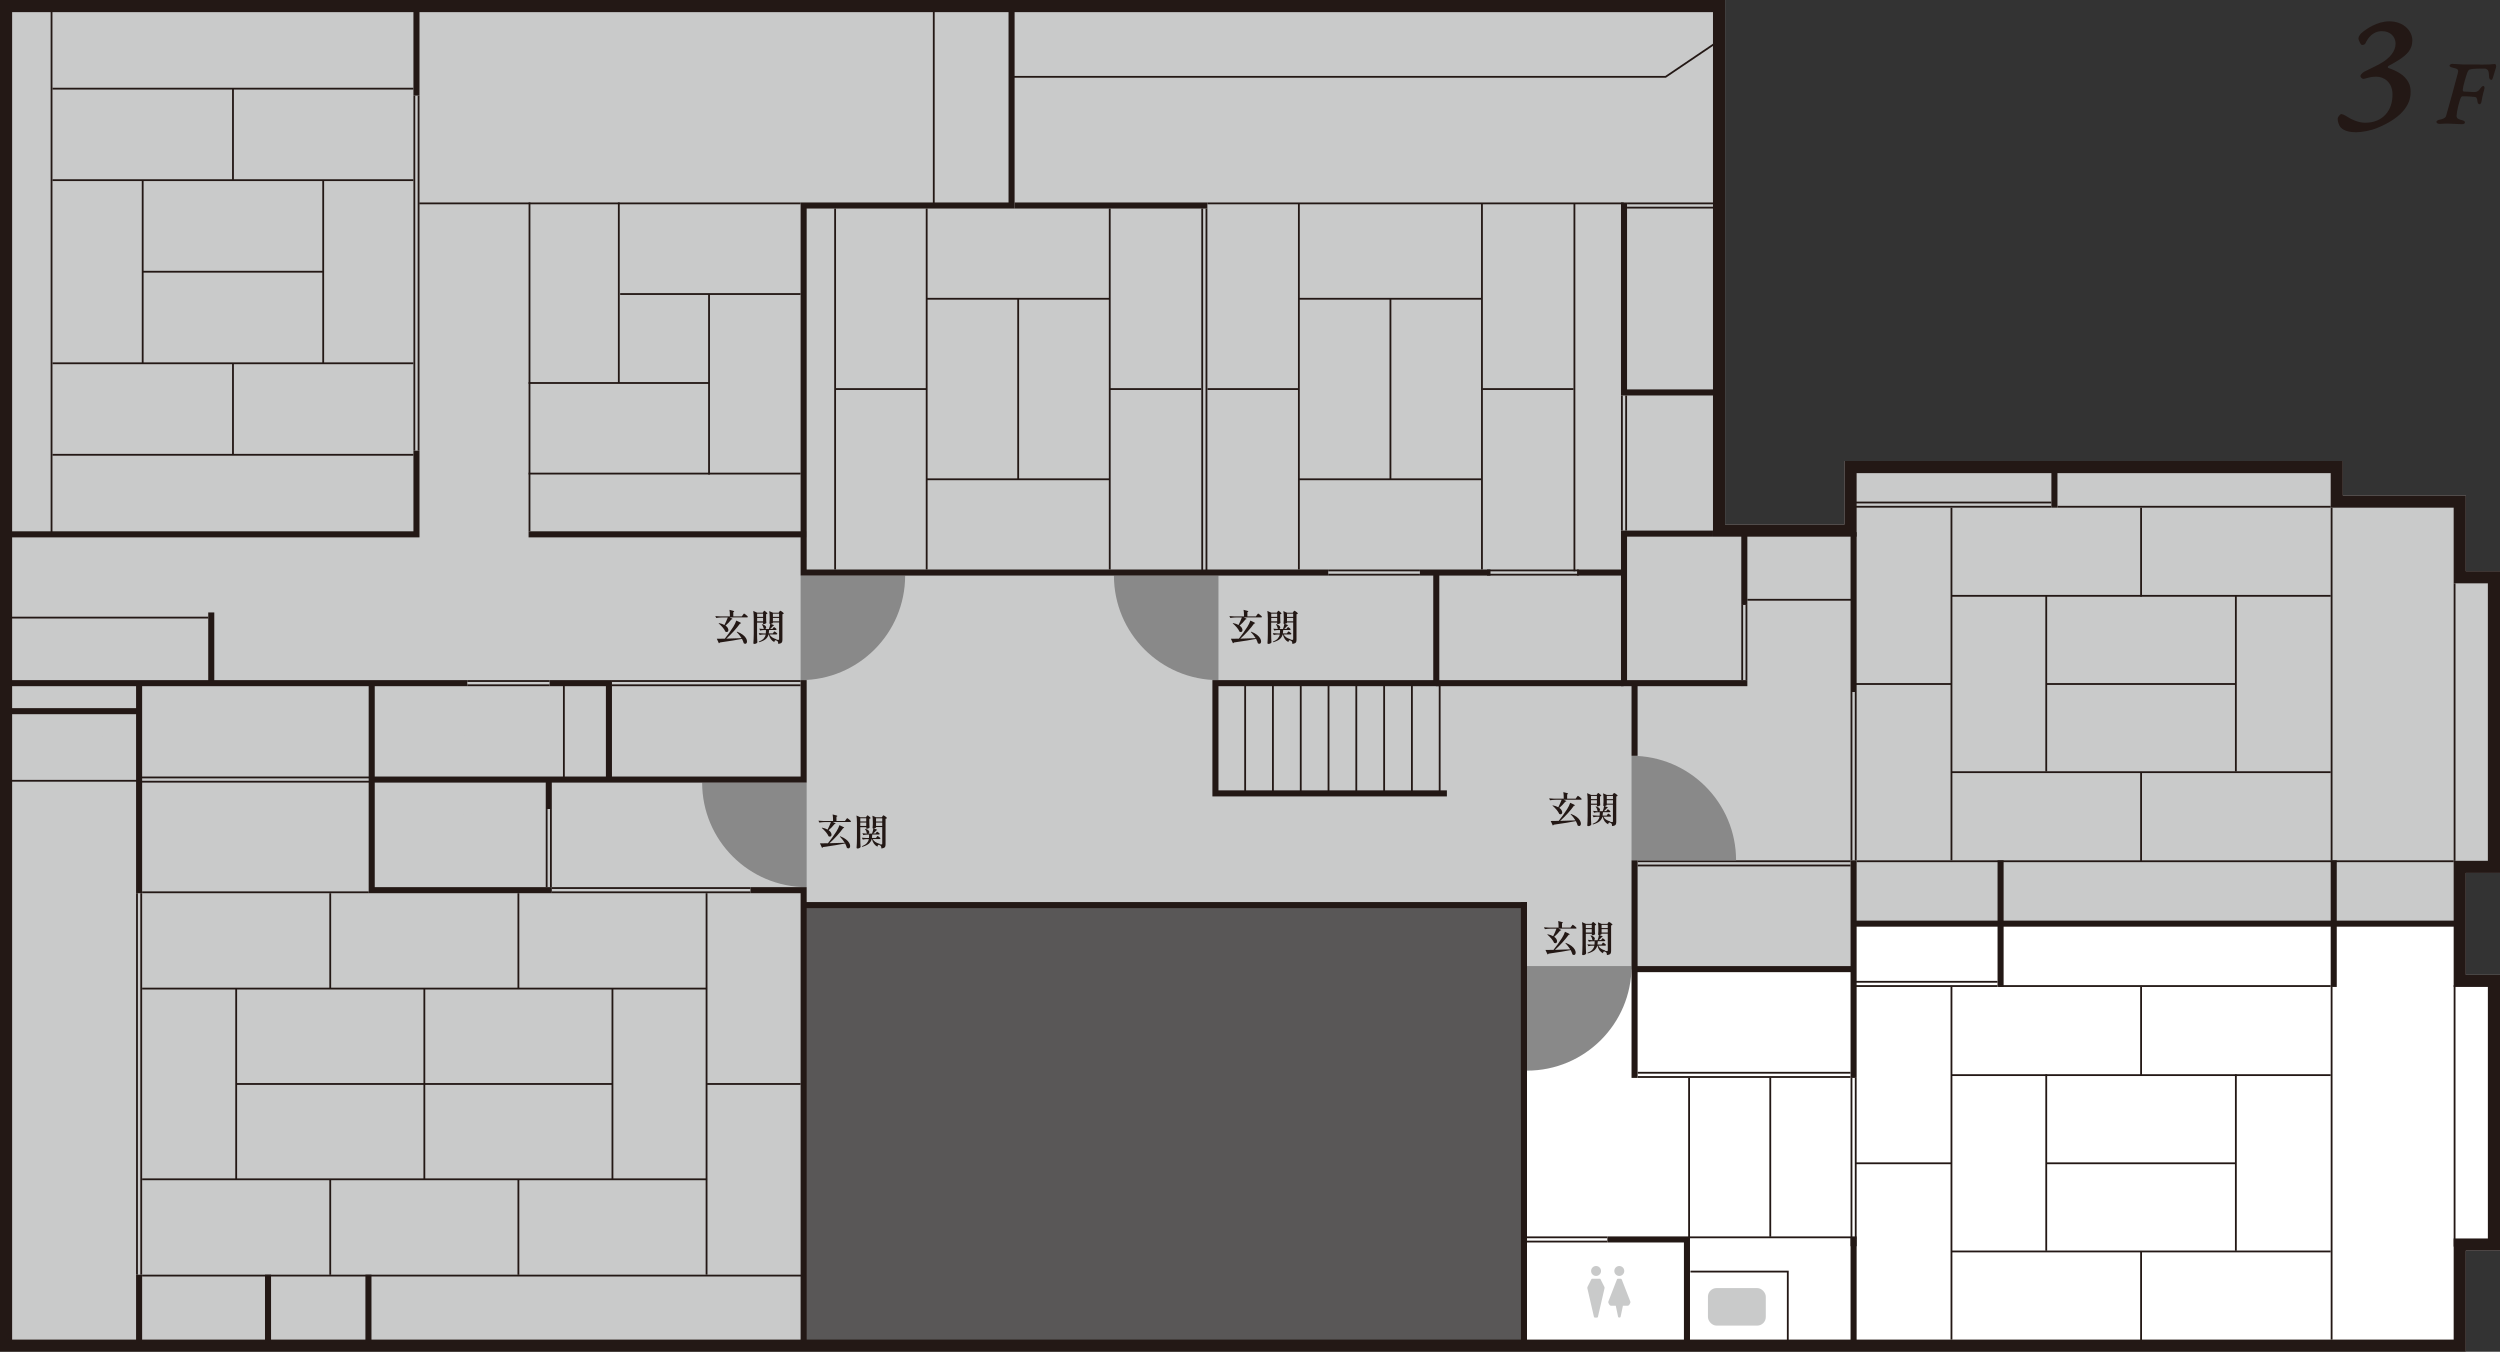 <?xml version="1.0" encoding="UTF-8"?>
<svg id="_moegi_map01_2" data-name="moegi_map01 2" xmlns="http://www.w3.org/2000/svg" viewBox="0 0 412.28 222.92">
  <rect x="0" y="0" width="412.28" height="222.92" fill="#333333" stroke="none"/>
  <defs>
    <style>
      .cls-1 {
        stroke: #231815;
        stroke-miterlimit: 10;
        stroke-width: .3px;
      }

      .cls-1, .cls-2 {
        fill: none;
      }

      .cls-3 {
        fill: #fff;
      }

      .cls-4 {
        fill: #595757;
      }

      .cls-5 {
        fill: #231815;
      }

      .cls-6 {
        fill: #c9caca;
      }

      .cls-7 {
        fill: #898989;
      }
    </style>
  </defs>
  <g id="_moegi_map01_7" data-name="moegi_map01 7">
    <polygon class="cls-6" points="406.64 222.92 0 222.92 0 0 284.49 0 284.49 86.5 304.18 86.5 304.18 76.02 386.36 76.02 386.36 81.72 406.64 81.72 406.64 94.2 412.28 94.2 412.28 143.96 406.64 143.96 406.64 160.76 412.28 160.76 412.28 206.24 406.64 206.24 406.64 222.92"/>
  </g>
  <g id="_moegi_map01_17" data-name="moegi_map01 17">
    <polygon class="cls-3" points="405.59 205.32 411.46 205.32 411.46 161.87 405.7 161.87 405.7 152.34 305.49 152.34 305.49 159.87 251.18 159.87 251.18 222.17 405.59 222.17 405.59 205.32"/>
  </g>
  <g id="_moegi_map01_5" data-name="moegi_map01 5">
    <rect class="cls-4" x="132.46" y="149.34" width="118.88" height="73.16"/>
    <rect class="cls-5" x="23.22" y="128.76" width="38.08" height=".3"/>
    <rect class="cls-5" x="23.22" y="128.06" width="38.08" height=".3"/>
    <rect class="cls-5" x="91" y="147" width="32.76" height=".3"/>
    <rect class="cls-5" x="91" y="146.3" width="32.76" height=".3"/>
    <rect class="cls-5" x="100.92" y="112.86" width="31.11" height=".3"/>
    <rect class="cls-5" x="100.92" y="112.16" width="31.11" height=".3"/>
    <rect class="cls-5" x="87.17" y="77.95" width="44.86" height=".3"/>
    <rect class="cls-5" x="69.14" y="33.39" width="62.89" height=".3"/>
    <rect class="cls-5" x="77.06" y="112.86" width="13.58" height=".3"/>
    <rect class="cls-5" x="77.06" y="112.16" width="13.58" height=".3"/>
    <rect class="cls-5" x="219.04" y="94.62" width="15.12" height=".3"/>
    <rect class="cls-5" x="219.04" y="93.92" width="15.12" height=".3"/>
    <rect class="cls-5" x="199.11" y="33.39" width="68.66" height=".3"/>
    <rect class="cls-5" x="245.23" y="94.62" width="15.12" height=".3"/>
    <rect class="cls-5" x="245.23" y="93.92" width="15.12" height=".3"/>
    <rect class="cls-5" x="270.06" y="142.58" width="35.12" height=".3"/>
    <rect class="cls-5" x="270.06" y="141.88" width="35.12" height=".3"/>
    <rect class="cls-5" x="270.06" y="177.46" width="35.12" height=".3"/>
    <rect class="cls-5" x="278.7" y="203.9" width="27.48" height=".3"/>
    <rect class="cls-5" x="270.06" y="176.76" width="35.12" height=".3"/>
    <rect class="cls-5" x="305.91" y="162.46" width="23.51" height=".3"/>
    <rect class="cls-5" x="305.91" y="161.76" width="23.51" height=".3"/>
    <rect class="cls-5" x="306.01" y="83.42" width="32.29" height=".3"/>
    <rect class="cls-5" x="306.01" y="82.72" width="32.29" height=".3"/>
    <rect class="cls-5" x="251.56" y="204.6" width="13.5" height=".3"/>
    <rect class="cls-5" x="251.56" y="203.9" width="13.5" height=".3"/>
    <rect class="cls-5" x="306.18" y="141.88" width="98.46" height=".3"/>
    <rect class="cls-5" x="339.3" y="83.42" width="45.06" height=".3"/>
    <rect class="cls-5" x="268.32" y="34.09" width="15.12" height=".3"/>
    <rect class="cls-5" x="268.32" y="33.39" width="15.12" height=".3"/>
    <rect class="cls-5" x="23.44" y="147" width="37.37" height=".3"/>
    <rect class="cls-5" x="23.44" y="210.21" width="109.13" height=".3"/>
    <rect class="cls-5" x="22.44" y="147.3" width=".3" height="62.91"/>
    <rect class="cls-5" x="23.14" y="147.3" width=".3" height="62.91"/>
    <rect class="cls-5" x="90" y="133.42" width=".3" height="12.88"/>
    <rect class="cls-5" x="90.7" y="133.42" width=".3" height="12.88"/>
    <rect class="cls-5" x="267.32" y="65.22" width=".3" height="22.28"/>
    <rect class="cls-5" x="268.02" y="65.22" width=".3" height="22.28"/>
    <rect class="cls-5" x="404.64" y="96.2" width=".3" height="45.76"/>
    <rect class="cls-5" x="404.64" y="162.46" width=".3" height="43.12"/>
    <rect class="cls-5" x="384.36" y="83.72" width=".3" height="58.16"/>
    <rect class="cls-5" x="384.36" y="162.76" width=".3" height="58.16"/>
    <rect class="cls-5" x="287.16" y="99.76" width=".3" height="12.4"/>
    <rect class="cls-5" x="287.86" y="99.76" width=".3" height="12.4"/>
    <rect class="cls-5" x="305.18" y="114.12" width=".3" height="27.76"/>
    <rect class="cls-5" x="305.88" y="114.12" width=".3" height="27.76"/>
    <rect class="cls-5" x="305.18" y="177.76" width=".3" height="27.76"/>
    <rect class="cls-5" x="305.88" y="177.76" width=".3" height="27.76"/>
    <rect class="cls-5" x="278.4" y="177.76" width=".3" height="26.37"/>
    <rect class="cls-5" x="68.18" y="15.76" width=".3" height="58.56"/>
    <rect class="cls-5" x="68.88" y="15.76" width=".3" height="58.56"/>
    <rect class="cls-5" x="198.11" y="34.39" width=".3" height="59.82"/>
    <rect class="cls-5" x="198.81" y="34.39" width=".3" height="59.82"/>
    <rect class="cls-5" x="87.17" y="33.39" width=".3" height="54.23"/>
    <rect class="cls-5" x="8.35" y="1.11" width=".3" height="86.72"/>
    <path class="cls-7" d="M115.79,129.06c0,9.52,7.72,17.24,17.24,17.24v-17.24s-17.24,0-17.24,0Z"/>
    <path class="cls-7" d="M132.03,112.16c9.52,0,17.24-7.72,17.24-17.24h-17.24s0,17.24,0,17.24Z"/>
    <path class="cls-7" d="M183.7,94.92c0,9.52,7.72,17.24,17.24,17.24v-17.24s-17.24,0-17.24,0Z"/>
    <path class="cls-7" d="M286.3,141.88c0-9.52-7.72-17.24-17.24-17.24v17.24s17.24,0,17.24,0Z"/>
    <path class="cls-7" d="M251.82,176.56c9.52,0,17.24-7.72,17.24-17.24h-17.24s0,17.24,0,17.24Z"/>
    <line class="cls-1" x1="209.92" y1="112.96" x2="209.92" y2="130.9"/>
    <line class="cls-1" x1="214.51" y1="112.96" x2="214.51" y2="130.9"/>
    <line class="cls-1" x1="205.34" y1="112.96" x2="205.34" y2="130.9"/>
    <line class="cls-1" x1="219.09" y1="112.96" x2="219.09" y2="130.9"/>
    <line class="cls-1" x1="223.67" y1="112.96" x2="223.67" y2="130.9"/>
    <line class="cls-1" x1="228.26" y1="112.96" x2="228.26" y2="130.9"/>
    <line class="cls-1" x1="232.84" y1="112.96" x2="232.84" y2="130.9"/>
    <line class="cls-1" x1="237.42" y1="112.96" x2="237.42" y2="130.9"/>
    <line class="cls-1" x1="1.18" y1="128.76" x2="22.79" y2="128.76"/>
    <line class="cls-1" x1="1.61" y1="101.85" x2="34.34" y2="101.85"/>
    <line class="cls-1" x1="92.99" y1="128.53" x2="92.99" y2="112.99"/>
    <rect class="cls-6" x="7.35" y="120.13" width="9.54" height="6.19" rx="1.42" ry="1.42"/>
    <line class="cls-1" x1="288.16" y1="98.91" x2="305.71" y2="98.91"/>
    <rect class="cls-6" x="291.96" y="90.48" width="9.54" height="6.19" rx="1.42" ry="1.42"/>
    <polyline class="cls-1" points="278.78 209.7 294.83 209.7 294.83 222"/>
    <rect class="cls-6" x="281.66" y="212.42" width="9.54" height="6.19" rx="1.42" ry="1.42"/>
    <polyline class="cls-1" points="166.97 12.67 274.68 12.67 283.54 6.68"/>
    <rect class="cls-6" x="254.09" y="4.04" width="9.54" height="6.19" rx="1.42" ry="1.42"/>
    <rect class="cls-6" x="20.88" y="103.95" width="9.54" height="6.19" rx="1.42" ry="1.42"/>
    <g>
      <path class="cls-6" d="M77.54,136.05c-.02-.06-.09-.1-.15-.1h-.47c-.07,0-.13.04-.15.1l-1.42,3.65c-.03.09-.03.19.02.27l.14.26c.06.1.17.17.29.17h.77l.38,1.82c.02.08.08.13.16.13h.1c.08,0,.14-.05.16-.13l.38-1.82h.77c.12,0,.23-.07.29-.17l.14-.26c.05-.08.05-.18.02-.27l-1.42-3.65Z"/>
      <path class="cls-6" d="M74.09,136.03c-.03-.06-.08-.09-.15-.09h-1.25c-.06,0-.12.03-.15.09l-.63,1.25c-.03.07-.04.15-.03.22l1.09,4.72c.02.07.08.13.16.13h.34c.08,0,.14-.05.16-.13l1.09-4.72c.02-.07,0-.15-.03-.22l-.63-1.25Z"/>
      <path class="cls-6" d="M77.97,134.67c0,.45-.37.82-.82.82s-.82-.37-.82-.82.37-.82.82-.82.82.37.82.82"/>
      <path class="cls-6" d="M74.14,134.67c0,.45-.37.82-.82.82s-.82-.37-.82-.82.37-.82.82-.82.82.37.82.82"/>
    </g>
    <g>
      <path class="cls-6" d="M277.63,47.94c-.02-.06-.09-.1-.15-.1h-.47c-.07,0-.13.04-.15.1l-1.42,3.65c-.03.09-.03.19.02.27l.14.26c.06.1.17.17.29.17h.77l.38,1.82c.02.08.08.13.16.13h.1c.08,0,.14-.05.16-.13l.38-1.82h.77c.12,0,.23-.07.29-.17l.14-.26c.05-.08.05-.18.02-.27l-1.42-3.65Z"/>
      <path class="cls-6" d="M274.17,47.92c-.03-.06-.08-.09-.15-.09h-1.25c-.06,0-.12.03-.15.09l-.63,1.25c-.03.07-.04.15-.03.22l1.09,4.72c.02.07.08.13.16.13h.34c.08,0,.14-.05.16-.13l1.09-4.72c.02-.07,0-.15-.03-.22l-.63-1.25Z"/>
      <path class="cls-6" d="M278.06,46.55c0,.45-.37.82-.82.82s-.82-.37-.82-.82.37-.82.82-.82.82.37.82.82"/>
      <path class="cls-6" d="M274.22,46.55c0,.45-.37.82-.82.82s-.82-.37-.82-.82.37-.82.82-.82.82.37.82.82"/>
    </g>
    <g>
      <path class="cls-6" d="M279.84,98.04c-.02-.06-.09-.1-.15-.1h-.47c-.07,0-.13.04-.15.1l-1.42,3.65c-.03.09-.03.19.02.27l.14.26c.06.1.17.17.29.17h.77l.38,1.82c.02.08.08.13.16.13h.1c.08,0,.14-.05.16-.13l.38-1.82h.77c.12,0,.23-.07.29-.17l.14-.26c.05-.08.05-.18.02-.27l-1.42-3.65Z"/>
      <path class="cls-6" d="M276.39,98.03c-.03-.06-.08-.09-.15-.09h-1.25c-.06,0-.12.03-.15.09l-.63,1.25c-.03.07-.04.15-.03.22l1.09,4.72c.02.07.08.13.16.13h.34c.08,0,.14-.05.16-.13l1.09-4.72c.02-.07,0-.15-.03-.22l-.63-1.25Z"/>
      <path class="cls-6" d="M280.27,96.66c0,.45-.37.82-.82.82s-.82-.37-.82-.82.37-.82.82-.82.82.37.82.82"/>
      <path class="cls-6" d="M276.44,96.66c0,.45-.37.82-.82.82s-.82-.37-.82-.82.37-.82.82-.82.82.37.82.82"/>
    </g>
    <g>
      <path class="cls-6" d="M267.43,210.98c-.02-.06-.09-.1-.15-.1h-.47c-.07,0-.13.04-.15.1l-1.42,3.65c-.03.09-.03.19.02.27l.14.26c.06.1.17.17.29.17h.77l.38,1.82c.02.08.08.13.16.13h.1c.08,0,.14-.05.16-.13l.38-1.82h.77c.12,0,.23-.07.29-.17l.14-.26c.05-.08.05-.18.02-.27l-1.42-3.65Z"/>
      <path class="cls-6" d="M263.98,210.97c-.03-.06-.08-.09-.15-.09h-1.25c-.06,0-.12.03-.15.09l-.63,1.25c-.03.07-.04.15-.03.22l1.09,4.72c.02.07.08.13.16.13h.34c.08,0,.14-.05.16-.13l1.09-4.72c.02-.07,0-.15-.03-.22l-.63-1.25Z"/>
      <path class="cls-6" d="M267.86,209.6c0,.45-.37.82-.82.82s-.82-.37-.82-.82.37-.82.82-.82.82.37.82.82"/>
      <path class="cls-6" d="M264.03,209.6c0,.45-.37.82-.82.82s-.82-.37-.82-.82.37-.82.82-.82.82.37.82.82"/>
    </g>
    <g>
      <path class="cls-6" d="M79.63,118.83c-.02-.06-.09-.1-.15-.1h-.47c-.07,0-.13.04-.15.1l-1.42,3.65c-.03.09-.03.19.02.27l.14.26c.06.1.17.17.29.17h.77l.38,1.82c.02.08.08.13.16.13h.1c.08,0,.14-.05.16-.13l.38-1.82h.77c.12,0,.23-.07.29-.17l.14-.26c.05-.08.05-.18.02-.27l-1.42-3.65Z"/>
      <path class="cls-6" d="M76.18,118.82c-.03-.06-.08-.09-.15-.09h-1.25c-.06,0-.12.03-.15.09l-.63,1.25c-.03.07-.04.15-.03.22l1.09,4.72c.02.07.08.13.16.13h.34c.08,0,.14-.05.16-.13l1.09-4.72c.02-.07,0-.15-.03-.22l-.63-1.25Z"/>
      <path class="cls-6" d="M80.06,117.45c0,.45-.37.82-.82.82s-.82-.37-.82-.82.37-.82.82-.82.82.37.82.82"/>
      <path class="cls-6" d="M76.23,117.45c0,.45-.37.82-.82.82s-.82-.37-.82-.82.37-.82.82-.82.82.37.82.82"/>
    </g>
    <line class="cls-1" x1="23.44" y1="163.03" x2="116.6" y2="163.03"/>
    <line class="cls-1" x1="116.61" y1="178.76" x2="132.03" y2="178.76"/>
    <line class="cls-1" x1="39" y1="178.76" x2="100.95" y2="178.76"/>
    <line class="cls-1" x1="23.44" y1="194.48" x2="116.6" y2="194.48"/>
    <line class="cls-1" x1="116.52" y1="147.3" x2="116.52" y2="210.21"/>
    <line class="cls-1" x1="101" y1="163.02" x2="101" y2="194.49"/>
    <line class="cls-1" x1="85.49" y1="147.3" x2="85.49" y2="162.98"/>
    <line class="cls-1" x1="69.98" y1="163.02" x2="69.98" y2="194.49"/>
    <line class="cls-1" x1="54.46" y1="147.3" x2="54.46" y2="162.98"/>
    <line class="cls-1" x1="85.49" y1="194.55" x2="85.49" y2="210.23"/>
    <line class="cls-1" x1="54.46" y1="194.55" x2="54.46" y2="210.23"/>
    <line class="cls-1" x1="38.95" y1="163.02" x2="38.95" y2="194.49"/>
    <line class="cls-1" x1="153.99" y1="1.22" x2="153.99" y2="33.83"/>
    <g>
      <line class="cls-1" x1="8.65" y1="14.62" x2="68.18" y2="14.62"/>
      <line class="cls-1" x1="8.65" y1="29.71" x2="68.18" y2="29.71"/>
      <line class="cls-1" x1="23.56" y1="44.81" x2="53.26" y2="44.81"/>
      <line class="cls-1" x1="8.65" y1="59.91" x2="68.18" y2="59.91"/>
      <line class="cls-1" x1="8.65" y1="75" x2="68.18" y2="75"/>
      <line class="cls-1" x1="23.53" y1="29.74" x2="23.53" y2="59.93"/>
      <line class="cls-1" x1="38.42" y1="14.62" x2="38.42" y2="29.67"/>
      <line class="cls-1" x1="38.42" y1="59.93" x2="38.42" y2="74.99"/>
      <line class="cls-1" x1="53.3" y1="29.74" x2="53.3" y2="59.93"/>
    </g>
    <g>
      <line class="cls-1" x1="183.01" y1="34.39" x2="183.01" y2="93.92"/>
      <line class="cls-1" x1="167.91" y1="49.3" x2="167.91" y2="79"/>
      <line class="cls-1" x1="152.82" y1="34.39" x2="152.82" y2="93.92"/>
      <line class="cls-1" x1="137.72" y1="34.39" x2="137.72" y2="93.92"/>
      <line class="cls-1" x1="182.98" y1="49.27" x2="152.79" y2="49.27"/>
      <line class="cls-1" x1="198.11" y1="64.16" x2="183.05" y2="64.16"/>
      <line class="cls-1" x1="152.79" y1="64.16" x2="137.74" y2="64.16"/>
      <line class="cls-1" x1="182.98" y1="79.04" x2="152.79" y2="79.04"/>
    </g>
    <rect class="cls-5" x="259.49" y="33.59" width=".3" height="60.62"/>
    <line class="cls-1" x1="244.39" y1="33.59" x2="244.39" y2="93.92"/>
    <line class="cls-1" x1="368.72" y1="98.13" x2="368.72" y2="127.23"/>
    <line class="cls-1" x1="353.09" y1="83.72" x2="353.09" y2="98.38"/>
    <line class="cls-1" x1="353.09" y1="127.37" x2="353.09" y2="142.03"/>
    <line class="cls-1" x1="337.45" y1="98.13" x2="337.45" y2="127.23"/>
    <line class="cls-1" x1="321.82" y1="83.72" x2="321.82" y2="141.88"/>
    <line class="cls-1" x1="291.94" y1="177.69" x2="291.94" y2="203.96"/>
    <line class="cls-1" x1="229.3" y1="49.3" x2="229.3" y2="79"/>
    <line class="cls-1" x1="214.2" y1="33.59" x2="214.2" y2="93.92"/>
    <line class="cls-1" x1="244.37" y1="49.27" x2="214.17" y2="49.27"/>
    <line class="cls-1" x1="259.49" y1="64.16" x2="244.44" y2="64.16"/>
    <line class="cls-1" x1="214.17" y1="64.16" x2="199.12" y2="64.16"/>
    <line class="cls-1" x1="244.37" y1="79.04" x2="214.17" y2="79.04"/>
    <line class="cls-1" x1="102.27" y1="48.49" x2="132.03" y2="48.49"/>
    <line class="cls-1" x1="87.17" y1="63.16" x2="116.93" y2="63.16"/>
    <line class="cls-1" x1="102.05" y1="63.16" x2="102.05" y2="33.39"/>
    <line class="cls-1" x1="116.93" y1="78.25" x2="116.93" y2="48.49"/>
    <line class="cls-1" x1="384.36" y1="98.26" x2="321.78" y2="98.26"/>
    <line class="cls-1" x1="368.73" y1="112.8" x2="337.47" y2="112.8"/>
    <line class="cls-1" x1="321.84" y1="112.8" x2="305.63" y2="112.8"/>
    <line class="cls-1" x1="384.36" y1="127.34" x2="321.78" y2="127.34"/>
    <rect class="cls-5" x="329.66" y="162.46" width="54.7" height=".3"/>
    <line class="cls-1" x1="368.72" y1="177.17" x2="368.72" y2="206.27"/>
    <line class="cls-1" x1="353.09" y1="162.76" x2="353.09" y2="177.42"/>
    <line class="cls-1" x1="353.09" y1="206.41" x2="353.09" y2="221.07"/>
    <line class="cls-1" x1="337.45" y1="177.17" x2="337.45" y2="206.27"/>
    <line class="cls-1" x1="321.82" y1="162.76" x2="321.82" y2="220.92"/>
    <line class="cls-1" x1="384.36" y1="177.3" x2="321.78" y2="177.3"/>
    <line class="cls-1" x1="368.73" y1="191.84" x2="337.47" y2="191.84"/>
    <line class="cls-1" x1="321.84" y1="191.84" x2="306.05" y2="191.84"/>
    <line class="cls-1" x1="384.36" y1="206.38" x2="321.78" y2="206.38"/>
  </g>
  <g id="_moegi_map01_6" data-name="moegi_map01 6">
    <path class="cls-5" d="M406.64,222.92H0V0h284.49v86.5h19.69v-10.48h82.18v5.7h20.28v12.48h5.64v49.76h-5.64v16.8h5.64v45.48h-5.64v16.68ZM2,220.92h402.64v-16.68h5.64v-41.48h-5.64v-20.8h5.64v-45.76h-5.64v-12.48h-20.28v-5.7h-78.18v10.48h-23.69V2H2v218.92Z"/>
    <polygon class="cls-5" points="133.03 221.92 132.03 221.92 132.03 147.3 123.76 147.3 123.76 146.3 133.03 146.3 133.03 221.92"/>
    <polygon class="cls-5" points="251.82 222.5 250.82 222.5 250.82 149.76 132.46 149.76 132.46 148.76 251.82 148.76 251.82 222.5"/>
    <rect class="cls-5" x="305.18" y="141.88" width="1" height="35.88"/>
    <rect class="cls-5" x="250.82" y="148.76" width="1" height="35.88"/>
    <rect class="cls-5" x="305.68" y="151.82" width="99.96" height="1"/>
    <polygon class="cls-5" points="283.24 65.22 267.32 65.22 267.32 33.39 268.32 33.39 268.32 64.22 283.24 64.22 283.24 65.22"/>
    <rect class="cls-5" x="269.06" y="112.56" width="1" height="12.08"/>
    <rect class="cls-5" x="269.06" y="141.88" width="1" height="35.88"/>
    <rect class="cls-5" x="269.56" y="159.32" width="36.12" height="1"/>
    <rect class="cls-5" x="338.3" y="76.77" width="1" height="6.95"/>
    <rect class="cls-5" x="305.18" y="87.76" width="1" height="26.36"/>
    <polygon class="cls-5" points="268.32 88.5 282.49 88.5 282.49 87.5 267.32 87.5 267.32 113.16 288.16 113.16 288.16 112.16 268.32 112.16 268.32 88.5"/>
    <rect class="cls-5" x="329.42" y="141.88" width="1" height="20.88"/>
    <rect class="cls-5" x="384.36" y="141.88" width="1" height="20.88"/>
    <rect class="cls-5" x="305.18" y="204.16" width="1" height="17.76"/>
    <polygon class="cls-5" points="278.7 221.92 277.7 221.92 277.7 204.9 265.07 204.9 265.07 203.9 278.7 203.9 278.7 221.92"/>
    <rect class="cls-5" x="60.26" y="210.21" width="1" height="11.71"/>
    <rect class="cls-5" x="43.7" y="210.21" width="1" height="11.71"/>
    <rect class="cls-5" x="22.44" y="210.21" width="1" height="11.71"/>
    <polygon class="cls-5" points="133.03 129.06 61.3 129.06 61.3 128.06 132.03 128.06 132.03 112.16 133.03 112.16 133.03 129.06"/>
    <polygon class="cls-5" points="238.61 131.34 199.94 131.34 199.94 112.16 236.36 112.16 236.36 94.42 237.36 94.42 237.36 113.16 200.94 113.16 200.94 130.34 238.61 130.34 238.61 131.34"/>
    <rect class="cls-5" x="22.44" y="112.82" width="1" height="34.48"/>
    <polygon class="cls-5" points="100.92 128.56 99.92 128.56 99.92 113.16 90.64 113.16 90.64 112.16 100.92 112.16 100.92 128.56"/>
    <rect class="cls-5" x="90" y="128.56" width="1" height="4.86"/>
    <rect class="cls-5" x="287.16" y="88" width="1" height="11.76"/>
    <polygon class="cls-5" points="219.04 94.92 132.03 94.92 132.03 33.39 166.32 33.39 166.32 1 167.32 1 167.32 34.39 133.03 34.39 133.03 93.92 219.04 93.92 219.04 94.92"/>
    <rect class="cls-5" x="236.79" y="112.16" width="30.96" height="1"/>
    <polygon class="cls-5" points="69.18 88.62 .94 88.62 .94 87.62 68.18 87.62 68.18 74.32 69.18 74.32 69.18 88.62"/>
    <rect class="cls-5" x="167.32" y="33.39" width="31.79" height="1"/>
    <rect class="cls-5" x="234.16" y="93.92" width="11.64" height="1"/>
    <rect class="cls-5" x="260.08" y="93.92" width="7.74" height="1"/>
    <rect class="cls-5" x="87.17" y="87.62" width="45.77" height="1"/>
    <g>
      <rect class="cls-5" x="34.34" y="101" width="1" height="11.67"/>
      <rect class="cls-5" x="1.24" y="112.16" width="75.82" height="1"/>
    </g>
    <rect class="cls-5" x="1.4" y="116.78" width="21.34" height="1"/>
    <rect class="cls-5" x="68.18" y="1" width="1" height="14.76"/>
    <polygon class="cls-5" points="60.8 112.82 61.8 112.82 61.8 146.3 91 146.3 91 147.3 60.8 147.3 60.8 112.82"/>
  </g>
  <g id="_文字2" data-name="文字2">
    <polygon class="cls-2" points="295.24 141.88 287.08 114.28 288.16 114.28 296.32 141.88 295.24 141.88"/>
    <g>
      <path class="cls-5" d="M257.01,153.15c.3.12.45.2.45.24,0,.02-.02.04-.07.05l-.11.03c-.32.4-.64.74-.98,1.02.16.11.29.23.36.36.08.13.12.25.12.37,0,.1-.03.18-.08.24-.05.06-.12.09-.21.09-.06,0-.12-.02-.19-.05-.1-.22-.25-.46-.46-.71s-.44-.47-.67-.67l.05-.05c.36.07.66.18.91.32.2-.39.38-.8.55-1.24h-1.01c-.28,0-.58.03-.9.08l-.15-.31c.22.02.49.04.8.05h1.61c0-.46-.02-.82-.07-1.08.3.07.51.12.62.16s.17.08.17.11c0,.02-.02.03-.05.05l-.11.07v.69h1.4l.17-.23s.05-.06.08-.11c.03-.04.06-.08.08-.1.02-.02.04-.03.05-.03.02,0,.09.04.19.12.11.08.21.17.3.25.09.09.14.15.14.17,0,.06-.06.1-.16.1h-2.84ZM258.94,156.54c-.24-.38-.5-.71-.79-1l.06-.05c.39.15.71.32.95.51.25.19.42.39.53.58.11.19.16.36.16.52,0,.12-.03.21-.08.28-.05.07-.12.11-.21.11s-.16-.03-.25-.1c-.05-.2-.15-.44-.29-.71-.75.16-1.97.35-3.64.59-.04.07-.1.11-.17.13l-.34-.74c.32,0,.76,0,1.32-.02.46-.56.92-1.21,1.39-1.94.23-.37.4-.71.5-1.04.3.13.5.22.62.29.11.06.17.11.17.14,0,.02-.02.03-.06.04l-.12.03c-.27.38-.61.8-1.02,1.25s-.82.86-1.24,1.23c.67-.02,1.51-.04,2.51-.08Z"/>
      <path class="cls-5" d="M261.52,153.97v1.88c0,.5.02.97.05,1.41-.03.06-.09.12-.18.17-.09.05-.2.08-.32.08-.05,0-.09-.01-.12-.04-.03-.02-.04-.05-.04-.08.02-.24.03-.46.04-.69.01-.22.02-.51.02-.87v-2.53c0-.5-.03-.91-.08-1.23l.65.29h.91l.11-.16s.03-.04.05-.07c.02-.03.04-.05.06-.07.02-.02.03-.02.05-.02.02,0,.08.03.16.1.08.06.16.13.24.21.07.07.11.12.11.15-.05.06-.12.09-.22.11v.49c0,.4.02.72.04.95-.02.04-.08.08-.18.13-.1.04-.19.07-.28.07h-.08v-.26h-.98ZM262.5,152.52h-.98v.53h.98v-.53ZM262.5,153.22h-.98v.57h.98v-.57ZM265.54,152.13c.09.07.18.14.26.21.08.07.12.12.12.15-.05.06-.13.1-.23.13v4.18c0,.16-.02.28-.05.37s-.1.17-.2.22c-.1.06-.25.09-.44.11,0-.2-.04-.33-.09-.41-.07-.09-.2-.15-.38-.19v-.02c-.05.03-.09.07-.12.12-.03.05-.04.12-.05.21-.46-.22-.77-.64-.92-1.26h-.03c-.08.3-.24.55-.47.76-.24.2-.6.38-1.09.52l-.07-.09c.37-.15.64-.32.81-.51.17-.19.29-.41.34-.67h-.35c-.2,0-.42.03-.64.08l-.16-.31c.22.02.48.04.79.05h.38c.01-.12.02-.31.03-.56h-.34c-.2,0-.41.03-.62.08l-.15-.31c.16.02.35.04.58.05h.26s-.09-.04-.13-.07c0-.11-.04-.23-.09-.35-.06-.13-.12-.24-.2-.32l.06-.04c.22.06.39.14.5.24.11.1.16.2.16.3,0,.06-.02.11-.05.16s-.07.07-.12.09h.62c.05-.13.1-.27.14-.43s.07-.29.08-.4h-.02s-.06-.01-.08-.04c-.02-.02-.03-.05-.03-.08.02-.15.03-.34.04-.58v-.35c0-.45-.02-.81-.07-1.07l.61.26h.94l.11-.16s.03-.04.05-.07c.02-.02.04-.05.06-.07.02-.02.04-.03.05-.03.02,0,.08.03.18.1ZM265.14,153.97h-1.02v.07s-.04.06-.12.09c-.08.04-.17.06-.25.07.21.07.36.12.44.16s.13.07.13.09c0,.02-.02.03-.05.04l-.11.04c-.1.13-.26.3-.5.5h.38l.11-.15s.04-.05.07-.09.06-.06.08-.06.07.03.14.08c.07.05.14.11.2.17.06.06.09.1.09.13-.02.06-.07.1-.15.1h-1.08c-.01.22-.03.41-.06.56h.67l.11-.16s.03-.04.05-.07c.02-.03.04-.06.06-.07.02-.02.03-.02.05-.02.02,0,.08.03.15.08.08.06.15.12.22.18.07.07.1.11.1.14-.02.06-.07.1-.16.1h-1.12c.19.37.57.64,1.15.79v.07s-.04.01-.04.01l.35.02s.07,0,.09-.03c.01-.02.02-.05.02-.09v-2.76ZM264.12,153.05h1.02v-.53h-1.02v.53ZM264.12,153.79h1.02v-.57h-1.02v.57Z"/>
    </g>
    <g>
      <path class="cls-5" d="M257.86,131.89c.3.12.45.2.45.24,0,.02-.02.04-.07.05l-.11.03c-.32.4-.64.74-.98,1.02.16.11.29.23.36.36s.12.25.12.37c0,.1-.03.18-.08.24-.05.06-.12.09-.21.09-.06,0-.12-.02-.19-.05-.1-.22-.25-.46-.46-.71s-.44-.47-.67-.67l.05-.05c.36.07.66.18.91.32.2-.39.38-.8.55-1.24h-1.01c-.28,0-.58.03-.9.08l-.15-.31c.22.02.49.04.8.05h1.61c0-.46-.02-.82-.07-1.08.3.07.51.12.62.16s.17.08.17.11c0,.02-.02.03-.05.05l-.11.07v.69h1.4l.17-.23s.05-.06.08-.11c.03-.04.06-.08.08-.1.02-.02.04-.03.05-.03.02,0,.09.04.19.12.11.08.21.17.3.25.09.09.14.15.14.17,0,.06-.06.1-.16.1h-2.84ZM259.8,135.27c-.24-.38-.5-.71-.79-1l.06-.05c.39.15.71.32.95.51.25.19.42.39.53.58.11.19.16.36.16.52,0,.12-.03.21-.08.28-.05.07-.12.11-.21.11s-.16-.03-.25-.1c-.05-.2-.15-.44-.29-.71-.75.16-1.97.35-3.64.59-.04.07-.1.11-.17.13l-.34-.74c.32,0,.76,0,1.32-.02.46-.56.92-1.21,1.39-1.94.23-.37.4-.71.5-1.04.3.13.5.22.62.29.11.06.17.11.17.14,0,.02-.02.03-.06.04l-.12.03c-.27.38-.61.8-1.02,1.25s-.82.86-1.24,1.23c.67-.02,1.51-.04,2.51-.08Z"/>
      <path class="cls-5" d="M262.37,132.7v1.88c0,.5.02.97.05,1.41-.03.06-.09.12-.18.17-.09.05-.2.08-.32.08-.05,0-.09-.01-.12-.04-.03-.02-.04-.05-.04-.08.02-.24.03-.46.04-.69.01-.22.02-.51.02-.87v-2.53c0-.5-.03-.91-.08-1.23l.65.29h.91l.11-.16s.03-.04.05-.07c.02-.03.04-.05.06-.07.02-.02.03-.02.05-.02.02,0,.08.03.16.1.08.06.16.13.24.21.07.07.11.12.11.15-.05.06-.12.09-.22.11v.49c0,.4.02.72.04.95-.02.04-.08.08-.18.13-.1.04-.19.07-.28.07h-.08v-.26h-.98ZM263.35,131.26h-.98v.53h.98v-.53ZM263.35,131.96h-.98v.57h.98v-.57ZM266.39,130.86c.09.07.18.14.26.21.08.07.12.12.12.15-.05.06-.13.1-.23.13v4.18c0,.16-.02.28-.05.37s-.1.17-.2.22c-.1.06-.25.09-.44.11,0-.2-.04-.33-.09-.41-.07-.09-.2-.15-.38-.19v-.02c-.05.03-.09.07-.12.12-.03.05-.04.12-.05.21-.46-.22-.77-.64-.92-1.26h-.03c-.08.3-.24.55-.47.76-.24.2-.6.38-1.09.52l-.07-.09c.37-.15.64-.32.81-.51.17-.19.29-.41.34-.67h-.35c-.2,0-.42.03-.64.08l-.16-.31c.22.02.48.04.79.05h.38c.01-.12.02-.31.03-.56h-.34c-.2,0-.41.03-.62.08l-.15-.31c.16.02.35.04.58.05h.26s-.09-.04-.13-.07c0-.11-.04-.23-.09-.35-.06-.13-.12-.24-.2-.32l.06-.04c.22.06.39.14.5.24.11.1.16.2.16.3,0,.06-.02.11-.05.16s-.07.07-.12.09h.62c.05-.13.1-.27.14-.43s.07-.29.08-.4h-.02s-.06-.01-.08-.04c-.02-.02-.03-.05-.03-.08.02-.15.03-.34.04-.58v-.35c0-.45-.02-.81-.07-1.07l.61.26h.94l.11-.16s.03-.04.05-.07c.02-.02.04-.05.06-.07.02-.02.04-.03.05-.03.02,0,.08.03.18.1ZM265.99,132.7h-1.02v.07s-.04.06-.12.09c-.08.04-.17.06-.25.07.21.07.36.12.44.16s.13.07.13.09c0,.02-.02.03-.05.04l-.11.04c-.1.13-.26.3-.5.5h.38l.11-.15s.04-.05.07-.09.06-.06.08-.06.07.03.14.08c.07.05.14.11.2.17.06.06.09.1.09.13-.02.06-.07.1-.15.1h-1.08c-.01.22-.03.41-.06.56h.67l.11-.16s.03-.04.05-.07c.02-.03.04-.06.06-.07.02-.02.03-.02.05-.02.02,0,.08.03.15.08.08.06.15.12.22.18.07.07.1.11.1.14-.02.06-.07.1-.16.1h-1.12c.19.37.57.64,1.15.79v.07s-.04.01-.04.01l.35.02s.07,0,.09-.03c.01-.02.02-.05.02-.09v-2.76ZM264.98,131.79h1.02v-.53h-1.02v.53ZM264.98,132.53h1.02v-.57h-1.02v.57Z"/>
    </g>
    <g>
      <path class="cls-5" d="M205.13,101.83c.3.12.45.2.45.24,0,.02-.02.04-.07.05l-.11.03c-.32.4-.64.74-.98,1.02.16.11.29.23.36.36s.12.25.12.37c0,.1-.03.18-.08.24-.05.06-.12.09-.21.09-.06,0-.12-.02-.19-.05-.1-.22-.25-.46-.46-.71s-.44-.47-.67-.67l.05-.05c.36.07.66.18.91.32.2-.39.38-.8.55-1.24h-1.01c-.28,0-.58.03-.9.08l-.15-.31c.22.02.49.04.8.05h1.61c0-.46-.02-.82-.07-1.08.3.07.51.12.62.16s.17.08.17.11c0,.02-.02.03-.05.05l-.11.07v.69h1.4l.17-.23s.05-.06.08-.11c.03-.04.06-.08.08-.1.02-.02.04-.03.05-.03.02,0,.09.04.19.12.11.08.21.17.3.25.09.09.14.15.14.17,0,.06-.06.1-.16.1h-2.84ZM207.06,105.22c-.24-.38-.5-.71-.79-1l.06-.05c.39.15.71.32.95.51.25.19.42.39.53.58.11.19.16.36.16.52,0,.12-.03.21-.08.28-.05.07-.12.11-.21.11s-.16-.03-.25-.1c-.05-.2-.15-.44-.29-.71-.75.16-1.97.35-3.64.59-.04.07-.1.11-.17.13l-.34-.74c.32,0,.76,0,1.32-.02.46-.56.92-1.21,1.39-1.94.23-.37.4-.71.5-1.04.3.13.5.22.62.29.11.06.17.11.17.14,0,.02-.02.03-.06.04l-.12.03c-.27.38-.61.8-1.02,1.25s-.82.86-1.24,1.23c.67-.02,1.51-.04,2.51-.08Z"/>
      <path class="cls-5" d="M209.63,102.65v1.88c0,.5.02.97.05,1.41-.03.06-.09.12-.18.17-.09.05-.2.08-.32.08-.05,0-.09-.01-.12-.04-.03-.02-.04-.05-.04-.08.02-.24.03-.46.04-.69.01-.22.02-.51.02-.87v-2.53c0-.5-.03-.91-.08-1.23l.65.29h.91l.11-.16s.03-.04.05-.07c.02-.03.04-.05.06-.07.02-.02.03-.02.05-.02.02,0,.08.03.16.1.08.06.16.13.24.21.07.07.11.12.11.15-.05.06-.12.09-.22.11v.49c0,.4.02.72.04.95-.02.04-.08.08-.18.13-.1.04-.19.07-.28.07h-.08v-.26h-.98ZM210.62,101.2h-.98v.53h.98v-.53ZM210.62,101.9h-.98v.57h.98v-.57ZM213.66,100.81c.09.07.18.14.26.21.08.07.12.12.12.15-.05.06-.13.1-.23.13v4.18c0,.16-.02.28-.05.37s-.1.17-.2.22c-.1.06-.25.09-.44.11,0-.2-.04-.33-.09-.41-.07-.09-.2-.15-.38-.19v-.02c-.05.03-.09.07-.12.12-.03.05-.04.12-.05.21-.46-.22-.77-.64-.92-1.26h-.03c-.08.3-.24.55-.47.76-.24.2-.6.38-1.09.52l-.07-.09c.37-.15.64-.32.81-.51.17-.19.29-.41.34-.67h-.35c-.2,0-.42.03-.64.08l-.16-.31c.22.02.48.04.79.05h.38c.01-.12.02-.31.03-.56h-.34c-.2,0-.41.03-.62.08l-.15-.31c.16.02.35.04.58.05h.26s-.09-.04-.13-.07c0-.11-.04-.23-.09-.35-.06-.13-.12-.24-.2-.32l.06-.04c.22.06.39.14.5.24.11.1.16.2.16.3,0,.06-.02.11-.05.16s-.07.07-.12.09h.62c.05-.13.1-.27.14-.43s.07-.29.08-.4h-.02s-.06-.01-.08-.04c-.02-.02-.03-.05-.03-.08.02-.15.03-.34.04-.58v-.35c0-.45-.02-.81-.07-1.07l.61.26h.94l.11-.16s.03-.04.05-.07c.02-.02.04-.05.06-.07.02-.02.04-.03.05-.03.02,0,.08.03.18.1ZM213.26,102.65h-1.02v.07s-.04.06-.12.09c-.08.04-.17.06-.25.07.21.07.36.12.44.16s.13.07.13.09c0,.02-.02.03-.05.04l-.11.04c-.1.13-.26.3-.5.5h.38l.11-.15s.04-.05.07-.09.06-.06.08-.06.07.03.14.08c.07.05.14.11.2.17.06.06.09.1.09.13-.02.06-.07.1-.15.1h-1.08c-.01.22-.03.41-.06.56h.67l.11-.16s.03-.04.05-.07c.02-.03.04-.06.06-.07.02-.02.03-.02.05-.02.02,0,.08.03.15.08.08.06.15.12.22.18.07.07.1.11.1.14-.02.06-.07.1-.16.1h-1.12c.19.37.57.64,1.15.79v.07s-.04.01-.04.01l.35.02s.07,0,.09-.03c.01-.02.02-.05.02-.09v-2.76ZM212.24,101.73h1.02v-.53h-1.02v.53ZM212.24,102.47h1.02v-.57h-1.02v.57Z"/>
    </g>
    <g>
      <path class="cls-5" d="M120.35,101.83c.3.12.45.2.45.24,0,.02-.02.04-.07.05l-.11.03c-.32.4-.64.74-.98,1.02.16.11.29.23.36.36s.12.25.12.37c0,.1-.03.18-.08.24-.05.06-.12.09-.21.09-.06,0-.12-.02-.19-.05-.1-.22-.25-.46-.46-.71s-.44-.47-.67-.67l.05-.05c.36.07.66.18.91.32.2-.39.38-.8.55-1.24h-1.01c-.28,0-.58.03-.9.08l-.15-.31c.22.02.49.04.8.05h1.61c0-.46-.02-.82-.07-1.08.3.07.51.12.62.16s.17.08.17.11c0,.02-.02.03-.05.05l-.11.07v.69h1.4l.17-.23s.05-.06.08-.11c.03-.04.06-.08.08-.1.02-.02.04-.03.05-.03.02,0,.09.04.19.12.11.08.21.17.3.25.09.09.14.15.14.17,0,.06-.06.1-.16.1h-2.84ZM122.28,105.22c-.24-.38-.5-.71-.79-1l.06-.05c.39.15.71.32.95.51.25.19.42.39.53.58.11.19.16.36.16.52,0,.12-.03.21-.08.28-.05.07-.12.11-.21.11s-.16-.03-.25-.1c-.05-.2-.15-.44-.29-.71-.75.16-1.97.35-3.64.59-.04.07-.1.11-.17.13l-.34-.74c.32,0,.76,0,1.32-.02.46-.56.92-1.21,1.39-1.94.23-.37.4-.71.5-1.04.3.13.5.22.62.29.11.06.17.11.17.14,0,.02-.02.03-.06.04l-.12.03c-.27.38-.61.8-1.02,1.25s-.82.86-1.24,1.23c.67-.02,1.51-.04,2.51-.08Z"/>
      <path class="cls-5" d="M124.85,102.65v1.88c0,.5.02.97.05,1.41-.03.06-.09.12-.18.17-.09.05-.2.08-.32.08-.05,0-.09-.01-.12-.04-.03-.02-.04-.05-.04-.08.02-.24.03-.46.04-.69.01-.22.02-.51.02-.87v-2.53c0-.5-.03-.91-.08-1.23l.65.29h.91l.11-.16s.03-.04.05-.07c.02-.03.04-.05.06-.07.02-.02.03-.02.05-.02.02,0,.08.03.16.1.08.06.16.13.24.21.07.07.11.12.11.15-.05.06-.12.09-.22.11v.49c0,.4.02.72.04.95-.02.04-.08.08-.18.13-.1.04-.19.07-.28.07h-.08v-.26h-.98ZM125.84,101.2h-.98v.53h.98v-.53ZM125.84,101.9h-.98v.57h.98v-.57ZM128.88,100.81c.09.07.18.14.26.21.08.07.12.12.12.15-.05.06-.13.1-.23.13v4.18c0,.16-.02.28-.05.37s-.1.17-.2.22c-.1.06-.25.09-.44.11,0-.2-.04-.33-.09-.41-.07-.09-.2-.15-.38-.19v-.02c-.05.03-.09.07-.12.12-.03.05-.04.12-.05.21-.46-.22-.77-.64-.92-1.26h-.03c-.08.3-.24.55-.47.76-.24.2-.6.38-1.09.52l-.07-.09c.37-.15.64-.32.81-.51.17-.19.29-.41.34-.67h-.35c-.2,0-.42.03-.64.08l-.16-.31c.22.02.48.04.79.05h.38c.01-.12.02-.31.03-.56h-.34c-.2,0-.41.03-.62.08l-.15-.31c.16.02.35.04.58.05h.26s-.09-.04-.13-.07c0-.11-.04-.23-.09-.35-.06-.13-.12-.24-.2-.32l.06-.04c.22.06.39.14.5.24.11.1.16.2.16.3,0,.06-.02.11-.05.16s-.07.07-.12.09h.62c.05-.13.1-.27.14-.43s.07-.29.08-.4h-.02s-.06-.01-.08-.04c-.02-.02-.03-.05-.03-.08.02-.15.03-.34.04-.58v-.35c0-.45-.02-.81-.07-1.07l.61.26h.94l.11-.16s.03-.04.05-.07c.02-.02.04-.05.06-.07.02-.02.04-.03.05-.03.02,0,.08.03.18.1ZM128.48,102.65h-1.02v.07s-.04.06-.12.09c-.08.04-.17.06-.25.07.21.07.36.12.44.16s.13.07.13.09c0,.02-.02.03-.05.04l-.11.04c-.1.13-.26.3-.5.5h.38l.11-.15s.04-.05.07-.09.06-.06.08-.06.07.03.14.08c.07.05.14.11.2.17.06.06.09.1.09.13-.02.06-.07.1-.15.1h-1.08c-.01.22-.03.41-.06.56h.67l.11-.16s.03-.04.05-.07c.02-.03.04-.06.06-.07.02-.02.03-.02.05-.02.02,0,.08.03.15.08.08.06.15.12.22.18.07.07.1.11.1.14-.02.06-.07.1-.16.1h-1.12c.19.37.57.64,1.15.79v.07s-.04.01-.04.01l.35.02s.07,0,.09-.03c.01-.02.02-.05.02-.09v-2.76ZM127.46,101.73h1.02v-.53h-1.02v.53ZM127.46,102.47h1.02v-.57h-1.02v.57Z"/>
    </g>
    <g>
      <path class="cls-5" d="M137.36,135.57c.3.12.45.2.45.24,0,.02-.02.04-.07.05l-.11.03c-.32.4-.64.74-.98,1.02.16.11.29.23.36.36s.12.25.12.37c0,.1-.03.18-.08.24-.05.06-.12.09-.21.09-.06,0-.12-.02-.19-.05-.1-.22-.25-.46-.46-.71s-.44-.47-.67-.67l.05-.05c.36.07.66.18.91.32.2-.39.38-.8.55-1.24h-1.01c-.28,0-.58.03-.9.08l-.15-.31c.22.02.49.04.8.05h1.61c0-.46-.02-.82-.07-1.08.3.07.51.12.62.16s.17.08.17.11c0,.02-.02.03-.05.05l-.11.07v.69h1.4l.17-.23s.05-.06.08-.11c.03-.04.06-.08.08-.1.02-.02.04-.03.05-.03.02,0,.09.04.19.12.11.08.21.17.3.25.09.09.14.15.14.17,0,.06-.06.1-.16.1h-2.84ZM139.29,138.96c-.24-.38-.5-.71-.79-1l.06-.05c.39.15.71.32.95.51.25.19.42.39.53.58.11.19.16.36.16.52,0,.12-.03.21-.08.28-.05.07-.12.11-.21.11s-.16-.03-.25-.1c-.05-.2-.15-.44-.29-.71-.75.16-1.97.35-3.64.59-.04.07-.1.11-.17.13l-.34-.74c.32,0,.76,0,1.32-.02.46-.56.92-1.21,1.39-1.94.23-.37.4-.71.5-1.04.3.13.5.22.62.29.11.06.17.11.17.14,0,.02-.02.03-.06.04l-.12.03c-.27.38-.61.8-1.02,1.25s-.82.86-1.24,1.23c.67-.02,1.51-.04,2.51-.08Z"/>
      <path class="cls-5" d="M141.87,136.39v1.88c0,.5.02.97.05,1.41-.03.06-.09.12-.18.17-.09.05-.2.08-.32.08-.05,0-.09-.01-.12-.04-.03-.02-.04-.05-.04-.08.02-.24.03-.46.04-.69.01-.22.02-.51.02-.87v-2.53c0-.5-.03-.91-.08-1.23l.65.29h.91l.11-.16s.03-.04.05-.07c.02-.03.04-.05.06-.07.02-.02.03-.02.05-.02.02,0,.08.03.16.1.08.06.16.13.24.21.07.07.11.12.11.15-.05.06-.12.09-.22.11v.49c0,.4.02.72.04.95-.02.04-.08.08-.18.13-.1.04-.19.07-.28.07h-.08v-.26h-.98ZM142.85,134.94h-.98v.53h.98v-.53ZM142.85,135.64h-.98v.57h.98v-.57ZM145.89,134.55c.09.07.18.14.26.21.08.07.12.12.12.15-.05.06-.13.1-.23.13v4.18c0,.16-.02.28-.05.37s-.1.17-.2.22c-.1.06-.25.09-.44.11,0-.2-.04-.33-.09-.41-.07-.09-.2-.15-.38-.19v-.02c-.05.03-.09.07-.12.12-.03.05-.04.12-.05.21-.46-.22-.77-.64-.92-1.26h-.03c-.08.3-.24.55-.47.76-.24.2-.6.38-1.09.52l-.07-.09c.37-.15.64-.32.81-.51.17-.19.29-.41.34-.67h-.35c-.2,0-.42.03-.64.08l-.16-.31c.22.02.48.04.79.05h.38c.01-.12.02-.31.03-.56h-.34c-.2,0-.41.03-.62.08l-.15-.31c.16.02.35.04.58.05h.26s-.09-.04-.13-.07c0-.11-.04-.23-.09-.35-.06-.13-.12-.24-.2-.32l.06-.04c.22.06.39.14.5.24.11.1.16.2.16.3,0,.06-.02.11-.05.16s-.07.07-.12.09h.62c.05-.13.1-.27.14-.43s.07-.29.08-.4h-.02s-.06-.01-.08-.04c-.02-.02-.03-.05-.03-.08.02-.15.03-.34.04-.58v-.35c0-.45-.02-.81-.07-1.07l.61.26h.94l.11-.16s.03-.04.05-.07c.02-.02.04-.05.06-.07.02-.02.04-.03.05-.03.02,0,.08.03.18.1ZM145.49,136.39h-1.02v.07s-.04.06-.12.09c-.08.04-.17.06-.25.07.21.07.36.12.44.16s.13.07.13.09c0,.02-.02.03-.05.04l-.11.04c-.1.13-.26.3-.5.5h.38l.11-.15s.04-.05.07-.09.06-.06.08-.06.07.03.14.08c.07.05.14.11.2.17.06.06.09.1.09.13-.02.06-.07.1-.15.1h-1.08c-.01.22-.03.41-.06.56h.67l.11-.16s.03-.04.05-.07c.02-.03.04-.06.06-.07.02-.02.03-.02.05-.02.02,0,.08.03.15.08.08.06.15.12.22.18.07.07.1.11.1.14-.02.06-.07.1-.16.1h-1.12c.19.37.57.64,1.15.79v.07s-.04.01-.04.01l.35.02s.07,0,.09-.03c.01-.02.02-.05.02-.09v-2.76ZM144.47,135.48h1.02v-.53h-1.02v.53ZM144.47,136.21h1.02v-.57h-1.02v.57Z"/>
    </g>
    <g>
      <path class="cls-5" d="M397.82,6.69c0,1.46-.84,2.27-2.13,3.14-.59.39-1.12.67-1.79,1.04-.2.11-.14.34.03.36,1.26.42,2.27,1.06,2.74,1.62.59.67.87,1.34.87,2.24.08,2.41-1.85,4.54-5.54,6.02-.98.42-2.49.7-3.44.7-1.04,0-1.96-.2-2.52-.76-.34-.34-.53-1.04-.53-1.48,0-.2.34-.76.62-.76.11,0,.48.14.64.25,1.04.67,2.16,1.18,3.3,1.18,2.86,0,4.54-2.02,4.48-4.73-.03-2.07-1.54-2.86-2.63-2.86-.78,0-1.15.11-1.57.22-.2.06-.45.14-.59.14-.2,0-.5-.25-.5-.45,0-.36.62-.76.78-.81.62-.34,1.23-.56,2.44-1.23,1.6-.87,2.6-2.07,2.58-3.36-.03-1.09-.84-2.02-2.24-2.02-1.62,0-2.38,1.26-2.74,2.02-.06.17-.48.36-.67.2-.17-.14-.48-.78-.48-1.04,0-.28.34-.73.5-.87.78-.67,2.58-1.93,4.59-1.93,2.44,0,3.81,1.65,3.81,3.16Z"/>
      <path class="cls-5" d="M408.95,10.66c1.04,0,2.24-.05,2.47-.1.19-.05.26.4.21.54-.19.69-.45,1.44-.5,1.65-.03.14-.13.42-.24.42-.19,0-.37-.13-.4-.38-.06-.5-.03-.83-.13-1.06-.14-.38-.54-.42-.62-.42-.37,0-1.86-.02-2.39.14-.21.05-.3.13-.5.62-.16.43-.69,2.21-.72,2.79,0,.08.1.24.18.24.34.03,1.42.08,1.7.08.59,0,.83-.3,1.01-.58.21-.29.34-.42.51-.42s.22.24.19.42c-.08.3-.34,1.18-.48,2.08-.06.4-.19.51-.37.51-.14,0-.27-.18-.3-.42-.06-.67-.22-.75-.46-.78-.18-.03-1.2-.13-2.03-.1-.13,0-.19.11-.24.19-.24.43-.69,2.24-.72,2.99-.02.38.16.58.98.77.32.1.4.22.4.34,0,.18-.18.3-.5.3-.53,0-1.76-.1-2.45-.1-.43,0-.82.05-1.26.05-.37,0-.5-.22-.5-.34,0-.14.27-.3.45-.34,1.01-.18,1.1-.5,1.15-.64.58-2.05,1.38-4.9,1.91-6.95.16-.64.16-.8-.85-1.01-.35-.08-.5-.19-.5-.35.02-.14.26-.27.46-.27.51,0,1.2.1,1.71.1h2.83Z"/>
    </g>
  </g>
</svg>
